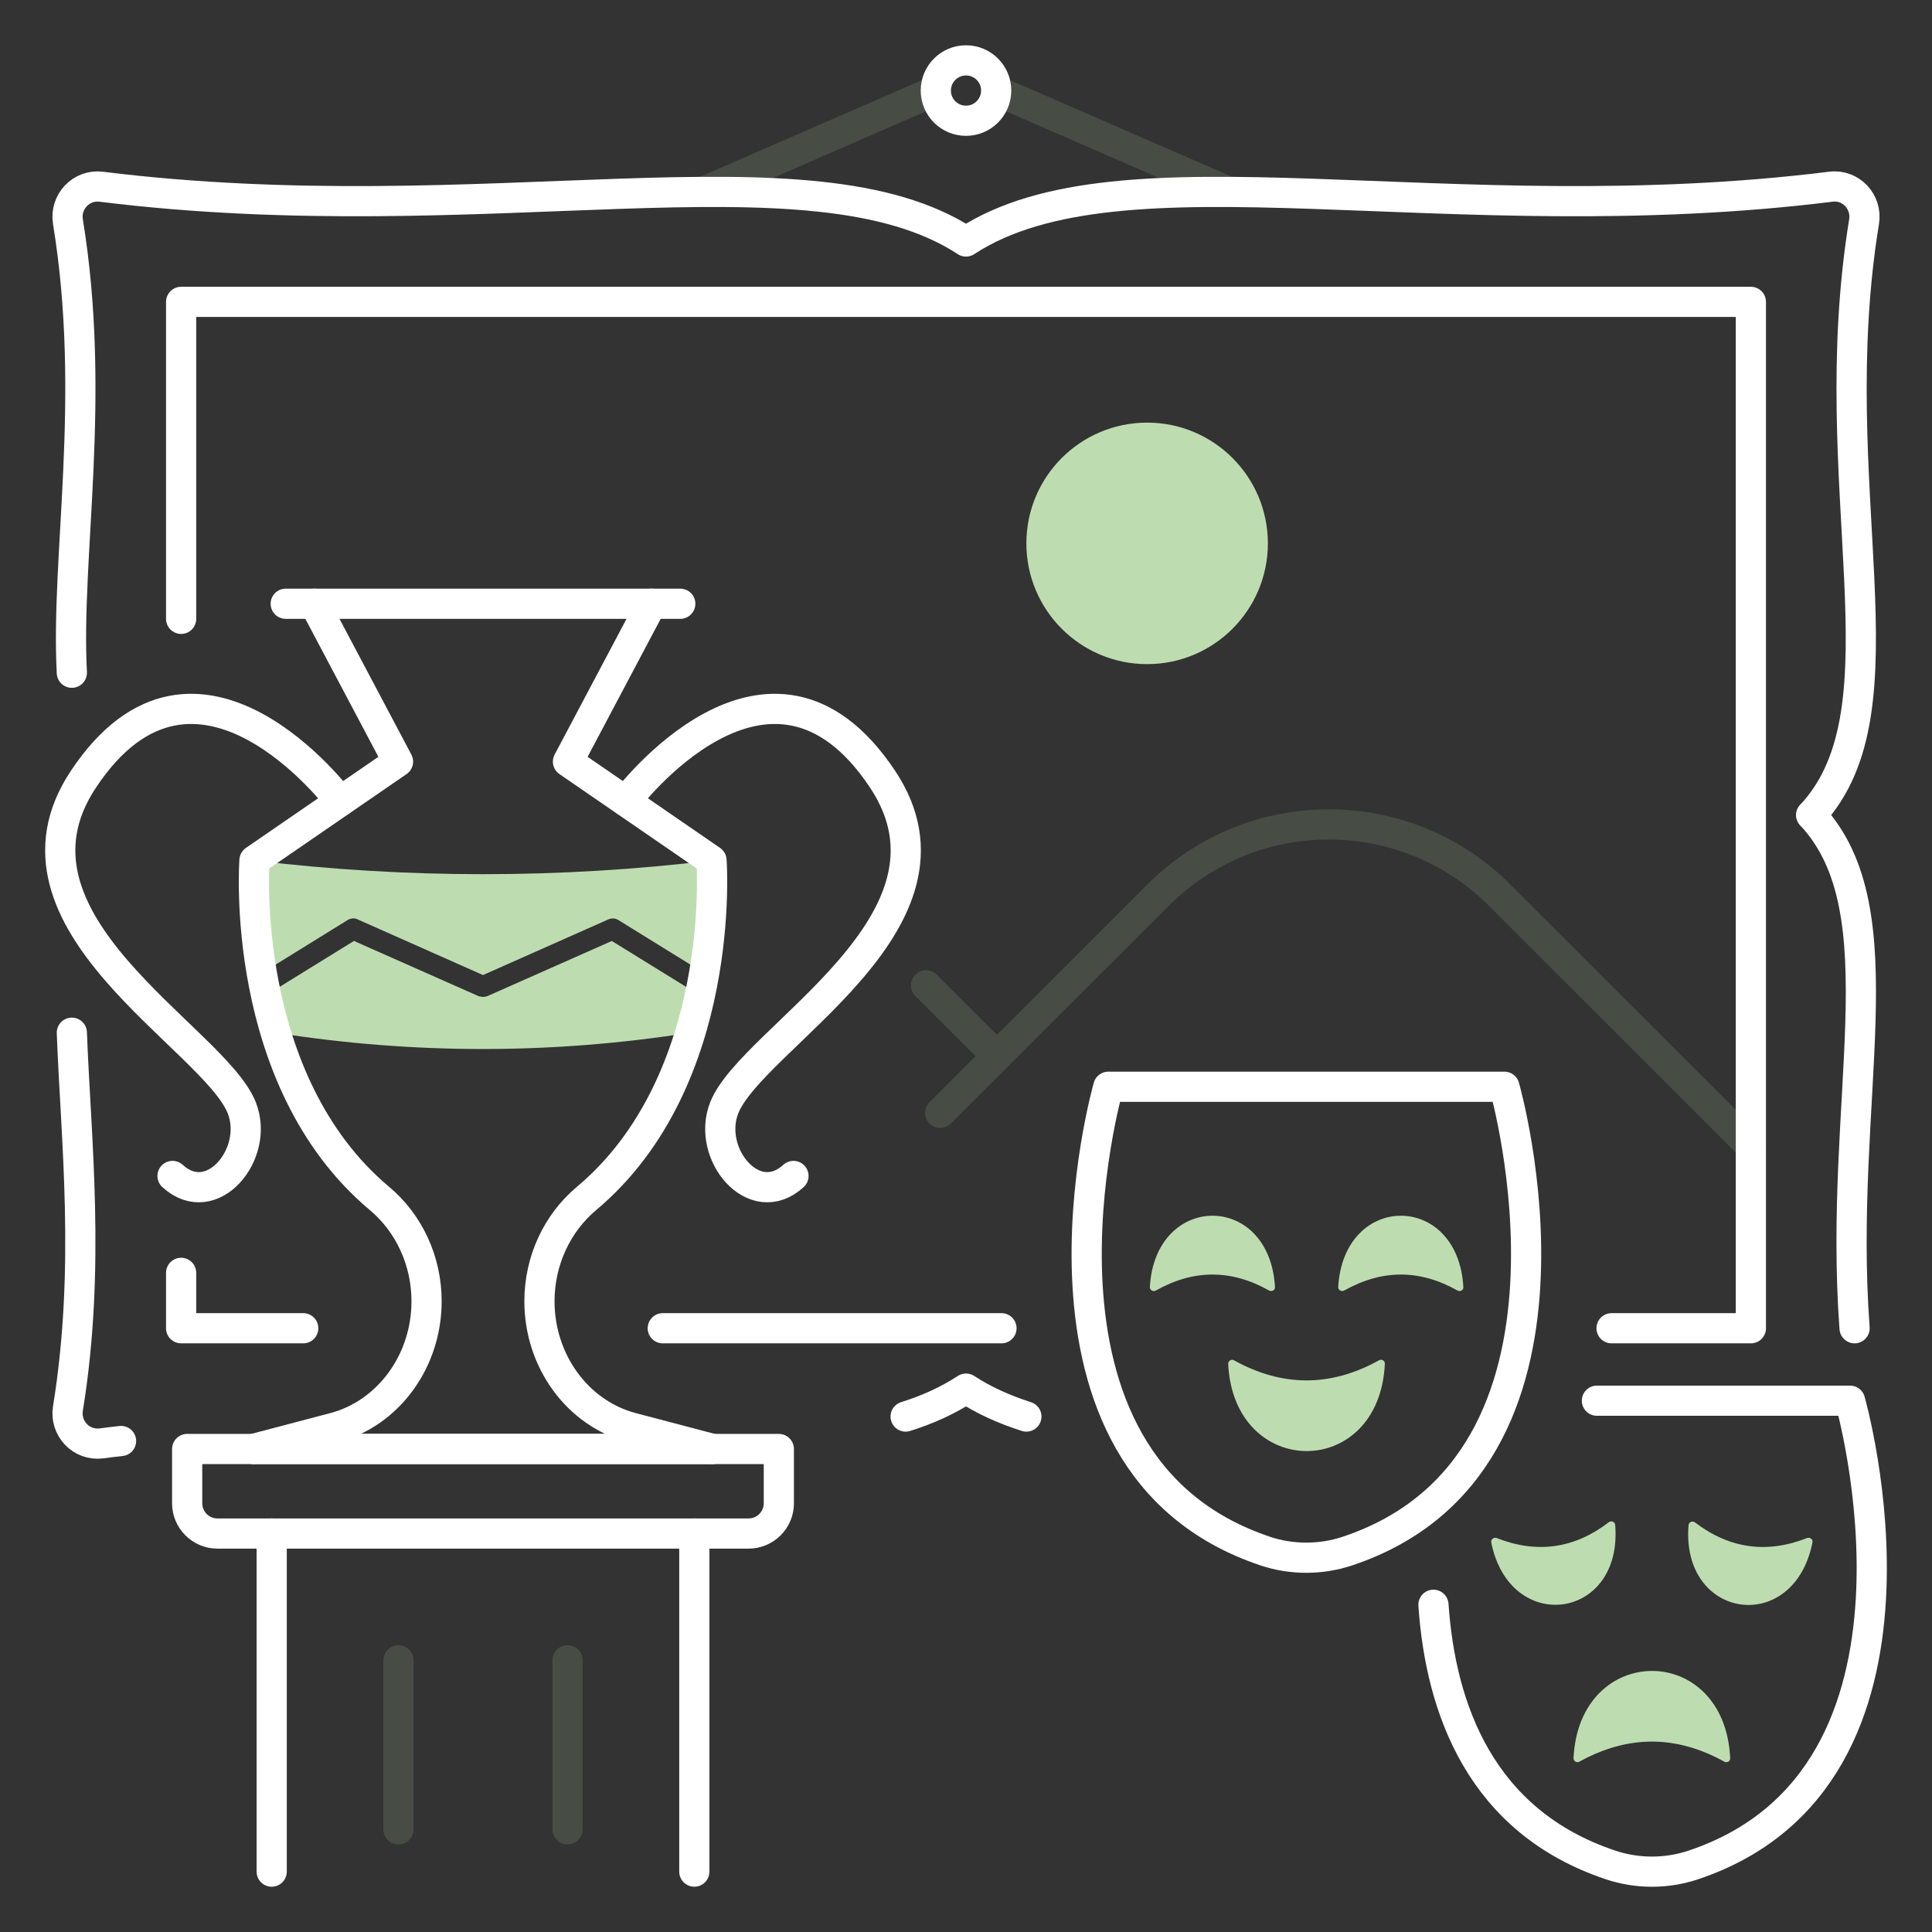 <?xml version="1.0" encoding="UTF-8"?> <svg xmlns="http://www.w3.org/2000/svg" width="128" height="128" viewBox="0 0 128 128" fill="none"><rect x="0" y="0" width="128" height="128" fill="#333333" stroke="none"/><g opacity="0.15"><path d="M62.29 73.73L76.73 59.3C82.98 53.06 93.1 53.06 99.35 59.3L116 75.94" stroke="#BDDDB0" stroke-width="2" stroke-linecap="round" stroke-linejoin="round"></path><path d="M61.351 65.28L66.051 69.97" stroke="#BDDDB0" stroke-width="2" stroke-linecap="round" stroke-linejoin="round"></path><path d="M66 6L81.43 12.72" stroke="#BDDDB0" stroke-width="2" stroke-linecap="round" stroke-linejoin="round"></path><path d="M46.57 12.72L62 6" stroke="#BDDDB0" stroke-width="2" stroke-linecap="round" stroke-linejoin="round"></path><path d="M26.4 110V121.2" stroke="#BDDDB0" stroke-width="2" stroke-linecap="round" stroke-linejoin="round"></path><path d="M37.601 110V121.2" stroke="#BDDDB0" stroke-width="2" stroke-linecap="round" stroke-linejoin="round"></path></g><path d="M84.47 85.27C84.11 78.95 76.54 78.99 76.18 85.27C76.17 85.47 76.4 85.6 76.58 85.5C79.08 84.09 81.58 84.09 84.08 85.5C84.26 85.6 84.49 85.47 84.47 85.27Z" fill="#BDDDB0"></path><path d="M96.951 85.27C96.591 78.95 89.02 78.99 88.66 85.27C88.65 85.47 88.88 85.6 89.061 85.5C91.561 84.09 94.061 84.09 96.561 85.5C96.74 85.6 96.971 85.47 96.951 85.27Z" fill="#BDDDB0"></path><path d="M107.01 101.03C107.53 107.34 100.03 108.35 98.8 102.19C98.76 101.99 98.97 101.83 99.16 101.9C101.83 102.95 104.31 102.6 106.59 100.85C106.75 100.73 106.99 100.82 107.01 101.02V101.03Z" fill="#BDDDB0"></path><path d="M91.75 90.35C91.39 98.09 81.73 98.04 81.37 90.35C81.37 90.16 81.58 90.03 81.75 90.12C84.96 91.9 88.16 91.9 91.37 90.12C91.54 90.03 91.76 90.15 91.75 90.35Z" fill="#BDDDB0"></path><path d="M114.63 116.49C114.27 108.75 104.61 108.8 104.25 116.49C104.25 116.68 104.46 116.81 104.63 116.72C107.84 114.94 111.04 114.94 114.25 116.72C114.42 116.81 114.64 116.69 114.63 116.49Z" fill="#BDDDB0"></path><path d="M120.081 102.19C118.841 108.4 111.351 107.31 111.871 101.04C111.891 100.84 112.131 100.74 112.291 100.86C114.571 102.6 117.051 102.95 119.721 101.9C119.911 101.83 120.121 101.98 120.081 102.18V102.19Z" fill="#BDDDB0"></path><path d="M76 44C80.418 44 84 40.418 84 36C84 31.582 80.418 28 76 28C71.582 28 68 31.582 68 36C68 40.418 71.582 44 76 44Z" fill="#BDDDB0"></path><path d="M40.54 62.34L32.28 66C32.28 66 32.28 66 32.27 66C32.21 66.03 32.14 66.04 32.07 66.04C32.05 66.04 32.03 66.05 32 66.05C31.96 66.05 31.92 66.04 31.87 66.03C31.82 66.03 31.77 66.02 31.72 66C31.72 66 31.72 66 31.71 66L23.45 62.34L17.62 65.94C17.79 66.75 18 67.57 18.26 68.42C27.41 69.86 36.56 69.86 45.72 68.42C45.97 67.58 46.19 66.75 46.36 65.94L40.53 62.34H40.54Z" fill="#BDDDB0"></path><path d="M17.35 64.47L23.04 60.95C23.24 60.83 23.48 60.81 23.69 60.91L32 64.6L40.31 60.91C40.52 60.82 40.76 60.83 40.96 60.95L46.65 64.47C46.96 62.67 47.1 61.05 47.15 59.79V57.01C37.05 58.22 26.95 58.22 16.86 57.01V60.06C16.92 61.28 17.06 62.8 17.35 64.47Z" fill="#BDDDB0"></path><path d="M12 41V20H116V88H106.77" stroke="white" stroke-width="2" stroke-linecap="round" stroke-linejoin="round"></path><path d="M20.09 88H12V84.33" stroke="white" stroke-width="2" stroke-linecap="round" stroke-linejoin="round"></path><path d="M66.35 88H43.91" stroke="white" stroke-width="2" stroke-linecap="round" stroke-linejoin="round"></path><path d="M83.82 102.76C66.3 96.9 73.43 72 73.43 72H99.67C99.67 72 106.81 96.9 89.28 102.76C87.52 103.35 85.57 103.35 83.81 102.76H83.82Z" stroke="white" stroke-width="2" stroke-linecap="round" stroke-linejoin="round"></path><path d="M105.8 92.8H122.57C122.57 92.8 129.71 117.7 112.18 123.56C110.42 124.15 108.47 124.15 106.71 123.56C98.09 120.68 95.44 113.19 94.97 106.32" stroke="white" stroke-width="2" stroke-linecap="round" stroke-linejoin="round"></path><path d="M8.02 95.47C7.58 95.52 7.14 95.57 6.7 95.63C5.38 95.79 4.29 94.63 4.5 93.32C6.02 83.98 5.02 75.43 4.76 68.42" stroke="white" stroke-width="2" stroke-linecap="round" stroke-linejoin="round"></path><path d="M68 93.85C66.53 93.38 65.19 92.78 64 92C62.81 92.78 61.47 93.39 60 93.85" stroke="white" stroke-width="2" stroke-linecap="round" stroke-linejoin="round"></path><path d="M120 54C125.98 60.38 121.75 72.86 122.87 88" stroke="white" stroke-width="2" stroke-linecap="round" stroke-linejoin="round"></path><path d="M120 54C126.66 46.89 120.64 32.2 123.5 14.68C123.71 13.37 122.62 12.2 121.3 12.37C95.78 15.54 74.31 9.24 64 16C53.69 9.24 32.22 15.54 6.7 12.37C5.38 12.21 4.29 13.37 4.5 14.68C6.41 26.37 4.35 36.81 4.76 44.57" stroke="white" stroke-width="2" stroke-linecap="round" stroke-linejoin="round"></path><path d="M64 8C65.105 8 66 7.105 66 6C66 4.895 65.105 4 64 4C62.895 4 62 4.895 62 6C62 7.105 62.895 8 64 8Z" stroke="white" stroke-width="2" stroke-linecap="round" stroke-linejoin="round"></path><mask id="path-26-inside-1_5153_3669" fill="white"><path d="M47.141 57V59.78C47.221 58.07 47.141 57 47.141 57Z"></path></mask><path d="M47.141 57L48.138 56.925L46.141 57H47.141ZM47.141 59.78H46.141L48.139 59.827L47.141 59.78ZM46.141 57V59.78H48.141V57H46.141ZM48.139 59.827C48.181 58.947 48.181 58.229 48.17 57.728C48.165 57.477 48.157 57.281 48.151 57.145C48.147 57.077 48.144 57.024 48.142 56.987C48.141 56.969 48.14 56.954 48.139 56.944C48.139 56.939 48.139 56.935 48.138 56.932C48.138 56.93 48.138 56.929 48.138 56.928C48.138 56.927 48.138 56.927 48.138 56.926C48.138 56.926 48.138 56.926 48.138 56.926C48.138 56.926 48.138 56.926 48.138 56.926C48.138 56.925 48.138 56.925 47.141 57C46.143 57.075 46.143 57.075 46.143 57.074C46.143 57.074 46.143 57.074 46.143 57.074C46.143 57.074 46.143 57.074 46.143 57.074C46.143 57.074 46.143 57.074 46.143 57.074C46.143 57.074 46.143 57.074 46.143 57.075C46.144 57.076 46.144 57.078 46.144 57.081C46.144 57.087 46.145 57.097 46.146 57.111C46.148 57.14 46.15 57.184 46.153 57.243C46.159 57.361 46.166 57.539 46.171 57.77C46.18 58.231 46.181 58.903 46.142 59.733L48.139 59.827Z" fill="white" mask="url(#path-26-inside-1_5153_3669)"></path><mask id="path-28-inside-2_5153_3669" fill="white"><path d="M16.86 60.06V57.01C16.86 57.01 16.77 58.19 16.86 60.06Z"></path></mask><path d="M16.86 60.06L15.861 60.108L17.86 60.06H16.86ZM16.86 57.01H17.86L15.863 56.934L16.86 57.01ZM17.86 60.06V57.01H15.86V60.06H17.86ZM16.86 57.01C15.863 56.934 15.863 56.934 15.863 56.934C15.863 56.934 15.863 56.934 15.863 56.934C15.863 56.934 15.863 56.934 15.863 56.935C15.863 56.935 15.863 56.936 15.863 56.936C15.863 56.937 15.863 56.939 15.863 56.94C15.863 56.944 15.862 56.948 15.862 56.954C15.861 56.965 15.86 56.98 15.859 57.001C15.856 57.041 15.853 57.099 15.849 57.173C15.841 57.322 15.833 57.538 15.827 57.812C15.815 58.361 15.815 59.147 15.861 60.108L17.859 60.012C17.815 59.102 17.816 58.363 17.826 57.855C17.832 57.601 17.84 57.404 17.846 57.274C17.85 57.208 17.853 57.159 17.855 57.128C17.856 57.112 17.856 57.1 17.857 57.093C17.857 57.09 17.857 57.087 17.857 57.086C17.857 57.086 17.858 57.085 17.858 57.085C17.858 57.085 17.858 57.085 17.858 57.085C17.858 57.085 17.857 57.085 17.857 57.086C17.857 57.086 17.857 57.086 17.857 57.086C17.857 57.086 17.857 57.086 16.86 57.01Z" fill="white" mask="url(#path-28-inside-2_5153_3669)"></path><path d="M20.831 40L26.37 50.46L16.86 57C16.86 57 15.771 71.54 25.14 79.4C27.101 81.04 28.261 83.54 28.261 86.21C28.261 90.18 25.73 93.64 22.131 94.59L16.811 95.99" stroke="white" stroke-width="2" stroke-linecap="round" stroke-linejoin="round"></path><path d="M22.54 53.09C22.54 53.09 13.03 40.35 5.53 51.62C-0.77 61.08 14.19 68.75 16.02 73.4C17.22 76.45 14.03 80.3 11.43 77.91" stroke="white" stroke-width="2" stroke-linecap="round" stroke-linejoin="round"></path><path d="M43.17 40L37.63 50.46L47.14 57C47.14 57 48.23 71.54 38.86 79.4C36.9 81.04 35.74 83.54 35.74 86.21C35.74 90.18 38.27 93.64 41.87 94.59L47.19 95.99" stroke="white" stroke-width="2" stroke-linecap="round" stroke-linejoin="round"></path><path d="M41.46 53.09C41.46 53.09 50.97 40.35 58.47 51.62C64.77 61.08 49.81 68.75 47.98 73.4C46.78 76.45 49.97 80.3 52.57 77.91" stroke="white" stroke-width="2" stroke-linecap="round" stroke-linejoin="round"></path><path d="M16.82 96H47.18" stroke="white" stroke-width="2" stroke-linecap="round" stroke-linejoin="round"></path><path d="M18.93 40H45.07" stroke="white" stroke-width="2" stroke-linecap="round" stroke-linejoin="round"></path><path d="M12.4 96H51.6V99.6C51.6 100.7 50.7 101.6 49.6 101.6H14.4C13.3 101.6 12.4 100.7 12.4 99.6V96Z" stroke="white" stroke-width="2" stroke-linecap="round" stroke-linejoin="round"></path><path d="M18 101.6V124" stroke="white" stroke-width="2" stroke-linecap="round" stroke-linejoin="round"></path><path d="M46 101.6V124" stroke="white" stroke-width="2" stroke-linecap="round" stroke-linejoin="round"></path></svg> 